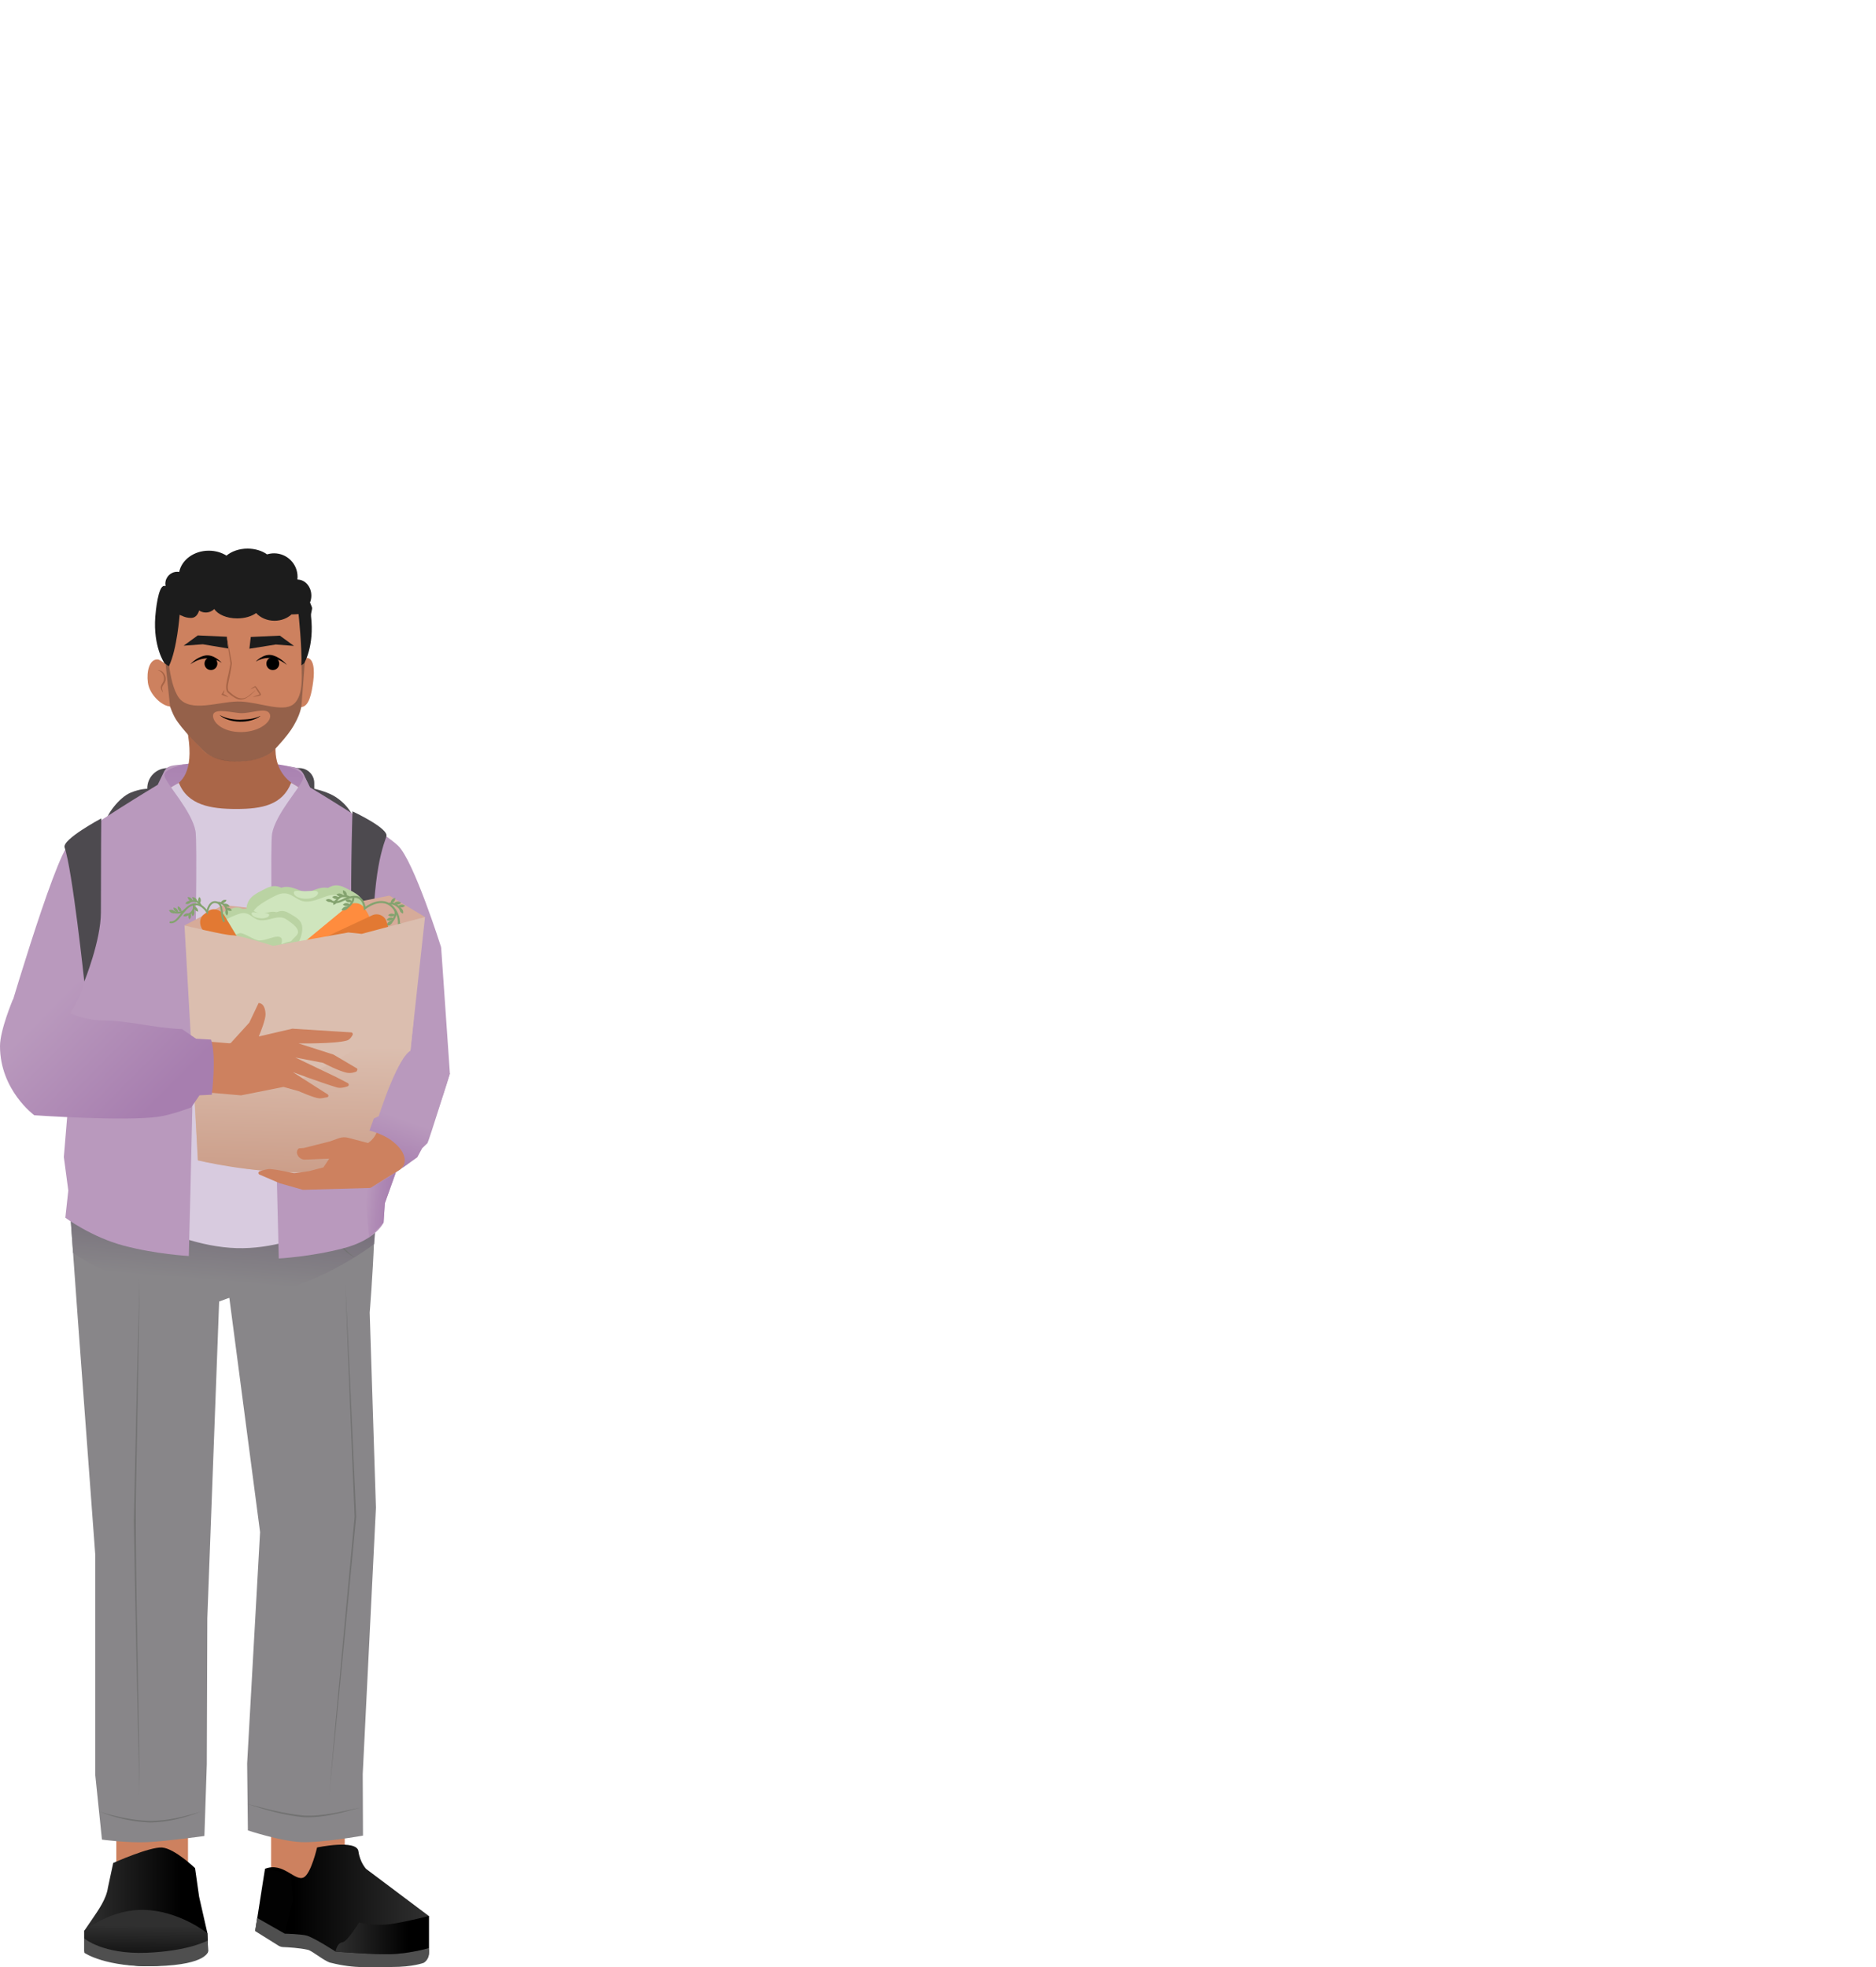 <?xml version="1.0" encoding="UTF-8"?>
<svg id="b" data-name="Ebene 2" xmlns="http://www.w3.org/2000/svg" xmlns:xlink="http://www.w3.org/1999/xlink" viewBox="0 0 851.77 893.11">
  <defs>
    <linearGradient id="d" data-name="Unbenannter Verlauf 75" x1="-10818.19" y1="865.67" x2="-10761.97" y2="865.67" gradientTransform="translate(10856.46)" gradientUnits="userSpaceOnUse">
      <stop offset="0" stop-color="#303030"/>
      <stop offset=".78" stop-color="#000"/>
    </linearGradient>
    <linearGradient id="e" data-name="Unbenannter Verlauf 75" x1="-10790.13" y1="874.24" x2="-10790.38" y2="902.74" xlink:href="#d"/>
    <linearGradient id="f" data-name="Unbenannter Verlauf 15" x1="2343.55" y1="545.57" x2="2347.09" y2="587.96" gradientTransform="translate(2443.15) rotate(-180) scale(1 -1)" gradientUnits="userSpaceOnUse">
      <stop offset=".23" stop-color="#78717c"/>
      <stop offset=".85" stop-color="#888689"/>
    </linearGradient>
    <linearGradient id="g" data-name="Unbenannter Verlauf 12" x1="2337.36" y1="391.45" x2="2335.05" y2="324.29" gradientTransform="translate(2443.15) rotate(-180) scale(1 -1)" gradientUnits="userSpaceOnUse">
      <stop offset="0" stop-color="#b999bd"/>
      <stop offset=".78" stop-color="#a77eaf"/>
    </linearGradient>
    <linearGradient id="h" data-name="Unbenannter Verlauf 20" x1="2266.57" y1="413.33" x2="2286.19" y2="477.15" gradientTransform="translate(2443.15) rotate(-180) scale(1 -1)" gradientUnits="userSpaceOnUse">
      <stop offset="0" stop-color="#b999bd"/>
      <stop offset=".67" stop-color="#a77eaf"/>
    </linearGradient>
    <linearGradient id="i" data-name="Unbenannter Verlauf 24" x1="2306.73" y1="511.99" x2="2240.35" y2="518.31" gradientTransform="translate(2443.15) rotate(-180) scale(1 -1)" gradientUnits="userSpaceOnUse">
      <stop offset=".49" stop-color="#b999bd"/>
      <stop offset=".57" stop-color="#af8ab5"/>
      <stop offset=".66" stop-color="#a880b0"/>
      <stop offset=".78" stop-color="#a77eaf"/>
    </linearGradient>
    <linearGradient id="j" data-name="Unbenannter Verlauf 38" x1="139.93" y1="460.18" x2="137.33" y2="562.07" gradientUnits="userSpaceOnUse">
      <stop offset=".14" stop-color="#dbbeaf"/>
      <stop offset=".93" stop-color="#c6927b"/>
    </linearGradient>
    <linearGradient id="k" data-name="Unbenannter Verlauf 20" x1="-80.53" y1="456.82" x2="-11.56" y2="525.11" gradientTransform="translate(103.4)" xlink:href="#h"/>
    <linearGradient id="l" data-name="Unbenannter Verlauf 75" x1="2248.43" y1="864.21" x2="2327.19" y2="864.21" gradientTransform="translate(2443.15) rotate(-180) scale(1 -1)" xlink:href="#d"/>
    <linearGradient id="m" data-name="Unbenannter Verlauf 75" x1="-8726.94" y1="878.52" x2="-8684.58" y2="878.52" gradientTransform="translate(8879.3)" xlink:href="#d"/>
    <linearGradient id="n" data-name="Unbenannter Verlauf 20" x1="183.58" y1="508.25" x2="172.53" y2="541.66" gradientTransform="matrix(1,0,0,1,0,0)" xlink:href="#h"/>
  </defs>
  <g id="c" data-name="Zuhause Asis">
    <g>
      <path d="M47.67,374.24l1.39,120.98s107.65,24.07,128.35-2.12c17.86-22.59-16.03-117.69-16.03-117.69,0-5.76-5.2-11.6-10.26-14.34-3.43-1.86-8.42-2.99-8.42-2.99v-2.57c0-3.76-3.04-6.8-6.8-6.8h-59.87c-5.06,0-9.16,4.1-9.16,9.16v.21s-3.26,0-7.51,1.76c-5.25,2.18-11.3,10.15-11.68,14.4ZM138.54,358.08h-65.8v-.51c0-2.48,2.01-4.48,4.48-4.48h56.83c2.48,0,4.48,2.01,4.48,4.48v.51Z" style="fill: #4d4a4f;"/>
      <polygon points="123.1 856.54 156.53 851.18 156.53 805.2 123.1 805.2 123.1 856.54" style="fill: #cd815f;"/>
      <g>
        <rect x="52.81" y="827.02" width="32.55" height="26.84" rx="4.13" ry="4.13" transform="translate(138.17 1680.88) rotate(-180)" style="fill: #cd815f;"/>
        <g>
          <path d="M88.56,848.09l1.84,12.99,3.78,16.62.31,8.01c0,3.75-17.76,7-28.79,6.9-10-.09-27.42-4.21-27.42-6.99v-9.1l3.54-5.18c2.92-4.27,6.45-9.25,7.18-14.37l2.4-11.21s16.54-7.39,22.18-7c5.64.39,14.98,9.34,14.98,9.34Z" style="fill: url(#d);"/>
          <path d="M38.27,876.51s11.96-9.83,27.07-9.45c16.23.41,28.84,10.63,28.84,10.63l.12,3.26s-12.23,7.6-27.34,8.52c-15.11.91-28.69-9.43-28.69-9.43v-3.53Z" style="fill: url(#e);"/>
          <path d="M38.27,880.05s8.42,7.23,28.11,6.49c19.35-.73,27.93-5.58,27.93-5.58l.18,4.75s.17,6.19-23.26,6.9c-23.43.72-32.95-6.08-32.95-6.08v-6.49Z" style="fill: #4f4f4f;"/>
        </g>
      </g>
      <g>
        <path d="M31.59,546.58s9.9,5.73,14.25,0c6.68-8.8,8.25-23.54,8.25-23.54h43.99s7.52,0,7.52,0h43.99s12.43-.96,18.07,3.27.2,69.61.2,69.61l2.83,88.55-6,120.93.12,27.95s-19.05,3.41-28.33,2.94c-9.29-.46-23.93-5.3-23.93-5.3l-.34-30.41,5.87-105.02-13.96-106.39-4.62,1.71-5.37,143.77-.24,66.35-1.09,32.52s-16.31,2.31-25.6,2.78c-9.29.46-20.91-1.14-20.91-1.14l-3.04-29.36v-99.93s-8-108.17-8-108.17l-3.67-51.12Z" style="fill: #888689;"/>
        <path d="M70.28,517.97l35.33,5.08,33.42.99,34.02,2.61-3.2,38.12s-31.37,24.63-65.73,24.41c-44.61-.29-70.95-20.43-70.95-20.43l-3.36-47.7,40.47-3.08Z" style="fill: url(#f);"/>
        <path d="M149.45,554.24c.69,3.43,2.39,6.54,4.43,9.34,1.85,2.36,3.75,4.86,6.27,6.55.37.2.77.43,1.21.4-.44.12-.9-.05-1.3-.22-5.39-3.01-10.32-9.8-10.61-16.07h0Z" style="fill: #727272;"/>
        <path d="M63.36,580.85c-.38,31.73-1.15,70.64-1.71,102.31-.06,39.06,1.51,92.64,1.71,131.54-.88-35.78-2.01-88.17-2.58-124.23.79-34.37,1.61-75.18,2.58-109.61h0Z" style="fill: #727272;"/>
        <path d="M156.82,582.85c1.52,29.44,3.55,75.93,4.91,105.73-3.44,35.68-8.66,90.84-12.28,126.11,3.03-35.06,8.27-90.82,11.54-126.08-1.21-29.89-3.15-76.18-4.17-105.76h0Z" style="fill: #727272;"/>
        <path d="M91.29,822.38c-7.34,2.98-15.19,4.93-23.15,5.02-7.95-.29-15.81-2.03-23.16-5.02,1.88.62,3.78,1.17,5.69,1.64,5.71,1.44,11.6,2.48,17.48,2.61,7.87,0,15.67-1.88,23.15-4.25h0Z" style="fill: #727272;"/>
        <path d="M163.59,820.61c-8.37,2.41-17.06,4.79-25.85,4.38-8.74-.86-17.24-3.28-25.53-6.07,8.42,2.18,16.92,4.52,25.59,5.3,8.7.47,17.33-1.81,25.79-3.61h0Z" style="fill: #727272;"/>
      </g>
      <path d="M140.7,357.42l-2.64-5.48c-.92-1.92-2.7-3.28-4.79-3.67-5.42-1.02-16.59-3.21-27.4-3.01-20.42.37-29.94,3.29-29.94,3.29l-2.57,5.03,9.65,14.72,34.89,5.44,20.45-5.82,2.35-10.51Z" style="fill: url(#g);"/>
      <path d="M68.81,357.82s25.75,6.72,14.33-34.05c-2.33-8.32,49.44-8.45,45.61.69-12.54,29.92,11.1,34.42,11.1,34.42l-14.63,47.62h-40.42l-15.98-48.68Z" style="fill: #aa6648;"/>
      <g>
        <path d="M139.02,298.59c-1.04,0-.41,1.3-1.5,2,.5-5.29,1-9.12,0-12.87,0-.15.13-1.3.13-1.45,0-16.68-11.37-29.21-32.15-29.21-21.46,0-30.21,13.52-30.21,30.21,0,1.38.1,2.73.28,4.06-.41,2.95-.75,6.25-.9,9.77-1.07-.69-2.23-1.73-3.25-1.73-3.59,0-4.95,5.43-4.28,10.51.74,5.6,6.48,10.68,10.06,10.84,0,0,1.1,3.02,2.25,5.11,2.67,4.86,11.85,13.91,11.85,13.91,6.03,7.93,26.4,7.71,33.12.78,0,0,6.28-6.33,9-11.29,1.98-3.6,2.68-5.41,3.37-8.23,3.56-.22,4.69-6.13,5.43-11.68.66-5.08.37-10.71-3.22-10.71Z" style="fill: #cd815f;"/>
        <polygon points="83.38 293.14 92.1 292.5 103.63 294.42 103.01 289.08 89.8 288.47 83.38 293.14" style="fill: #1c1c1c;"/>
        <g>
          <path d="M116.1,300.38s3.74-4.05,7.8-2.84c4.06,1.22,6.39,4.38,6.39,4.38,0,0-6.48-6.07-14.19-1.55Z"/>
          <circle cx="123.86" cy="301.28" r="2.92"/>
        </g>
        <g>
          <path d="M100.68,300.91s-3.7-4.23-7.82-3.25c-4.13.98-6.44,3.98-6.44,3.98,0,0,6.81-5.69,14.26-.73Z"/>
          <circle cx="95.77" cy="301.27" r="2.92"/>
        </g>
        <path d="M115.94,313.52c-2.62,2.38-5.46,5.59-9.24,3.33-1.3-.79-2.92-1.85-3.77-3.06-.63-2,0-4.16.38-6.1.53-1.9,1.03-5.19,1.32-6.43-.54-3.58-1.3-8.69-1.66-12.25,0-.05.07-.07.08-.02,0,0,2.24,12.15,2.24,12.15-.27,2.26-.69,4.51-1.18,6.73-.33,1.85-1.1,3.96-.41,5.78,2.81,2.66,6.02,5.05,9.53,1.95.9-.69,1.77-1.41,2.64-2.15.04-.04.1.03.05.06h0Z" style="fill: #a86547;"/>
        <path d="M99.7,324.62c2.8,1.5,6,2.13,9.14,2.12,3.12-.11,6.42-.21,9.25-1.68,0,0,.07.06.07.06-4.64,3.54-14.24,3.35-18.46-.5h0Z"/>
        <path d="M113.74,312.84c.62-.51,1.27-.91,1.94-1.29.21-.12.43-.01.55.17.84,1.03,1.56,2.14,2.2,3.3.36.98-1.27.89-1.86,1.13-.53.13-1.08.2-1.63.26-.04,0-.05-.05-.01-.06l3.01-1.14-.03.08c-.63-1.04-1.61-2.36-2.04-3.29,0,0-2.11.9-2.11.9-.04.02-.06-.04-.03-.06h0Z" style="fill: #a86547;"/>
        <path d="M101.94,313.34c-.12.83-.45,1.62-.86,2.33,0,0-.28-.83-.28-.83.52.16,1,.38,1.48.63.47.29.94.57,1.36,1,.02.02,0,.06-.03.05-.81-.37-2.51-.75-3.06-1.19,0,0,1.33-2.03,1.33-2.03.02-.03.07,0,.05.03h0Z" style="fill: #a86547;"/>
        <path d="M71.77,304.33c2.37-.21,3.93,2.66,3.38,4.8-.39,1.23-1.18,1.87-1.43,2.56-.28.66-.06,1.61.28,2.56.03.04-.04.1-.07.05-.55-.78-1.08-1.74-.85-2.76.23-.99,1.02-1.7,1.26-2.63.43-1.85-.6-4.11-2.58-4.5-.05,0-.04-.09.01-.08h0Z" style="fill: #a86547;"/>
        <path d="M136.92,300.49c-.2,4.22,1.51,15.39-3.89,19.37-4.75,3.51-15.05-.92-23.59-1.36-8.54-.44-20.85,4.69-27.03-.44-5.89-4.89-6.49-25.36-6.49-25.36l-.75,8.61,2.04,19.39c1.28,2.81.62,5.6,14.1,19.02.96.96,5.52,7.22,20.43,5.81,5.72-.54,10.52-2.68,12.7-5.03,3.47-3.75,5.88-6.54,7.62-9.07,3.65-5.3,4.24-8.52,4.76-10.45l1.61-20.69s-1.48-.18-1.5.2ZM109.56,332.35c-9.04.06-13.42-4.96-12.77-7.92.68-3.1,9.33-.76,12.5-.66,4.66.15,11.4-2.77,13.07.12,1.8,3.12-4.07,8.4-12.8,8.46Z" style="fill: #1c1c1c; opacity: .31;"/>
        <polygon points="133.48 293.24 125.21 292.6 113.24 294.52 113.86 289.18 127.06 288.57 133.48 293.24" style="fill: #1c1c1c;"/>
        <path d="M141.23,279.74c-.2-1.67.77-3.17.38-4.13h0s-.29-.79-.85-2.09c.38-.94.6-1.99.6-3.11,0-4.02-2.79-7.27-6.24-7.29-.03-.04-.05-.08-.08-.12.04-.37.06-.75.06-1.14,0-5.89-4.77-10.66-10.66-10.66-1.1,0-2.17.17-3.17.48-2.3-1.62-5.42-2.62-8.86-2.62-3.82,0-7.24,1.23-9.58,3.18-2.26-1.41-5.03-2.24-8.03-2.24-6.74,0-12.33,4.17-13.44,9.66-.28-.05-.57-.08-.87-.08-2.99,0-5.42,2.42-5.42,5.42,0,.34.04.67.09.99-.01.02-.03.04-.05.06-.2-.03-.4-.05-.6-.05-2.69,0-3.82,11.42-4.01,14.01-1,13.65,4.17,21.08,4.17,21.08l1.99,1.44c3.78-7.82,4.9-23.44,4.9-23.44,0,0,.81.48.94.41,1.16.64,2.63,1.03,4.22,1.03,3.18,0,3.75-3.85,3.66-3.37.86.57,1.91.91,3.05.91,1.52,0,2.89-.61,3.87-1.58,1.63,2.49,5.66,4.26,10.39,4.26,3.47,0,6.56-.95,8.61-2.43,1.92,2.12,4.94,3.49,8.34,3.49,3.08,0,5.84-1.12,7.76-2.9.26.09,3.15-.12,3.15-.12,0,0,1.66,15.57,1.27,23.27l1.28-.93s4.71-7.79,3.12-21.38Z" style="fill: #1c1c1c;"/>
      </g>
      <path d="M29.09,395.26c1.84-8.81,6.63-15.31,14.97-18.68l37.15-21.19c4.02,10.15,14.5,11.88,26.08,11.88s20.89-1.74,24.91-11.89l37.07,22.22c6.79,2.97,7.42,6.33,9.93,13.31,0,0,25.07,56.71,12.9,56.24-12.17-.47-28.88,4.74-28.88,4.74l8.52,81.24-3.22,11.97s-29.3,22.47-61.12,21.54c-31.82-.94-65.53-25.39-65.53-25.39l-1.4-7.01s7.2-87.44-1.33-87.1c-10.41.41-10.02-51.87-10.02-51.87Z" style="fill: #d8cbdf;"/>
      <path d="M129.32,347.65s9.43,2.08,8.25,6c-1.19,3.92-12.35,15.7-14.03,24.8s3.04,192.89,3.04,192.89c0,0,14.76-.78,29.51-4.68,14.76-3.91,18.06-11.6,18.06-11.6l.59-8.82,4.92-13.78-4.81-79.86,25.44-22.55s-12.44-39.38-19.57-46.13c-7.13-6.75-40.02-26.5-40.02-26.5l-2.77-5.76c-.82-1.71-2.42-2.92-4.29-3.25l-4.33-.77Z" style="fill: #b999bd;"/>
      <path d="M85.17,346.87s-11.62,1.73-10.43,5.65c1.19,3.92,12.35,15.7,14.03,24.8,1.67,9.11-3.04,192.89-3.04,192.89,0,0-14.76-.78-29.51-4.68-14.76-3.91-26.56-12.7-26.56-12.7l1.35-12.34-2.03-15.21,5.05-60.48-33,5.46s23.42-80.73,30.55-87.48c7.13-6.75,40.02-26.5,40.02-26.5l2.73-5.68c.84-1.74,1.85-2.65,4.44-3.11,1.58-.28,6.4-.63,6.4-.63Z" style="fill: #b999bd;"/>
      <path d="M166.77,448.05s3.9,4.55,8.09,4.55c6.12,0,6.58-35.45,6.58-35.45l-17.8-1.57,3.14,32.48Z" style="fill: url(#h);"/>
      <polygon points="175.95 468.96 162.45 467.86 163.63 520.27 167.59 561.75 174.15 555.06 174.74 546.24 179.66 532.46 175.95 468.96" style="fill: url(#i);"/>
      <path d="M168.63,449.45c.16-47.47,3.31-59.91,6.8-69.72,1.3-3.64-15.4-11.39-15.4-11.39,0,0-1.33,42.41,0,57.9.82,9.55,8.57,28.98,8.59,23.21Z" style="fill: #4d4a4f;"/>
      <polygon points="200.29 430.05 204.27 487.39 189.66 492.45 179.54 503.49 172.37 505.88 167.95 497.42 184.43 434.48 200.29 430.05" style="fill: #b999bd;"/>
      <polygon points="83.77 420.14 101.42 410.85 119.2 412.9 139.66 409.75 157.91 410.38 176.79 406.6 192.97 416.31 162.98 425.7 156.91 425.06 122.75 431.13 83.77 420.14" style="fill: #d6ab99;"/>
      <g>
        <g>
          <g>
            <path d="M157.76,414.2c-9.1,11.04-10.28,20.98-22.96,20.98s-22.55-8.87-22.96-20.98c-.23-6.72,3.83-8.25,8.84-10.82,6.97-3.57,8.8,2.64,14.12,2.64,6.34,0,10.83-5.21,16.24-2.03,3.88,2.28,10.18,6.02,6.73,10.21Z" style="fill: #bad3a3;"/>
            <path d="M119.65,413.86c9.1,11.04,10.28,20.98,22.96,20.98,12.68,0,22.55-8.87,22.96-20.98.23-6.72-3.83-8.25-8.84-10.82-6.97-3.57-8.8,2.64-14.12,2.64-6.34,0-10.83-5.21-16.24-2.03-3.88,2.28-10.18,6.02-6.73,10.21Z" style="fill: #bad3a3;"/>
          </g>
          <path d="M162.08,417.49c-9.1,11.04-10.28,20.98-22.96,20.98s-12.35-12.57-22.96-20.98c-4.79-3.8,3.83-8.25,8.84-10.82,6.97-3.57,8.8,2.64,14.12,2.64,6.34,0,10.83-5.21,16.24-2.03,3.88,2.28,10.18,6.02,6.73,10.21Z" style="fill: #cfe5bd;"/>
          <path d="M125.65,429.28s-3.49-7.5-10.12-7.98c-6.63-.48-8.63,3.61-8.63,3.61,0,0,.65-.92,4.93,1.82,5.47,3.49,9.13,8.28,12.74,9.44,3.61,1.16,10.73,1.84,10.73,1.84l-9.64-8.73Z" style="fill: #cfe5bd;"/>
          <path d="M150.5,429.28s3.49-7.5,10.12-7.98c6.63-.48,8.63,3.61,8.63,3.61,0,0-.59-.85-4.93,1.82-5.52,3.39-9.13,8.28-12.74,9.44-3.61,1.16-10.73,1.84-10.73,1.84l9.64-8.73Z" style="fill: #cfe5bd;"/>
          <path d="M144.39,405.36c0,1.47-2.45,2.66-5.48,2.66s-5.48-1.19-5.48-2.66,2.01-.78,5.03-.78,5.92-.69,5.92.78Z" style="fill: #cfe5bd;"/>
        </g>
        <g>
          <g>
            <g>
              <path d="M131.49,422.33c-7.18,6.97-8.55,13.7-17.77,12.88-9.22-.82-15.94-7.53-15.63-15.85.18-4.61,3.2-5.4,6.98-6.84,5.25-2,6.26,2.37,10.14,2.72,4.61.41,8.14-2.87,11.91-.34,2.7,1.81,7.09,4.78,4.37,7.43Z" style="fill: #bad3a3;"/>
              <path d="M103.79,419.62c6.05,8.15,6.4,15.03,15.63,15.85s16.85-4.62,17.77-12.88c.51-4.58-2.36-5.9-5.88-7.98-4.89-2.9-6.53,1.24-10.41.89-4.61-.41-7.61-4.27-11.7-2.44-2.94,1.31-7.71,3.46-5.41,6.56Z" style="fill: #bad3a3;"/>
            </g>
            <path d="M134.46,424.86c-7.18,6.97-8.55,13.7-17.77,12.88-9.22-.82-8.34-9.4-15.63-15.85-3.29-2.91,3.2-5.4,6.98-6.84,5.25-2,6.26,2.37,10.14,2.72,4.61.41,8.14-2.87,11.91-.34,2.7,1.81,7.09,4.78,4.37,7.43Z" style="fill: #cfe5bd;"/>
            <path d="M107.37,430.57s-2.16-5.36-6.95-6.12c-4.79-.76-6.46,1.91-6.46,1.91,0,0,.52-.59,3.49,1.56,3.8,2.75,6.21,6.26,8.78,7.29,2.57,1.03,7.71,1.95,7.71,1.95l-6.56-6.6Z" style="fill: #bad3a3;"/>
            <path d="M124.07,431.26s4.29-3.99,9.14-3.89c4.84.1,6.09,3.03,6.09,3.03,0,0-.39-.62-3.68.93-4.18,1.96-7.06,5.08-9.75,5.64-2.69.56-7.89.56-7.89.56l6.09-6.27Z" style="fill: #bad3a3;"/>
            <path d="M122.22,415.41c-.08,1.01-1.92,1.66-4.12,1.47s-3.92-1.17-3.85-2.17,1.5-.4,3.7-.21,4.34-.09,4.26.91Z" style="fill: #cfe5bd;"/>
          </g>
          <path d="M127.58,430.34c0,3.97-5.29,7.19-11.82,7.19s-10.07-3.57-10.07-7.54c0-2.67-.13-6.01,3.42-6.35,1.73-.17,6.49,3.32,8.63,3.32,3.26,0,6.92-2.21,9.06-1.66s.78,3.06.78,5.04Z" style="fill: #bad3a3;"/>
        </g>
        <g>
          <path d="M136.69,431.83h0c-.69-1.14-.44-2.62.59-3.46l20.87-17.21c2.36-1.94,5.89-1.34,7.47,1.28l1.44,2.39c1.56,2.58.5,5.95-2.27,7.17l-24.72,10.9c-1.24.55-2.69.09-3.39-1.07Z" style="fill: #ff8c3e;"/>
          <path d="M149.99,408.95s1.03.91,3.38.55,10.8-6.65,12.25,2.94c0,0,8.01-6.6,13.21,0,5.2,6.6,0,13.22,0,13.22" style="fill: none; stroke: #84a36f; stroke-miterlimit: 10; stroke-width: .92px;"/>
          <path d="M177.14,417.93c-.78.21-1.59-.26-1.59-.26,0,0,.46-.81,1.24-1.02s1.55-.11,1.64.24-.52.82-1.3,1.03Z" style="fill: #84a36f;"/>
          <path d="M177.32,419.79c-.72.57-1.77.45-1.77.45,0,0,.12-1.05.84-1.62s1.56-.81,1.82-.49-.17,1.09-.89,1.66Z" style="fill: #84a36f;"/>
          <path d="M179.25,412.99c1.35,2.46-1.55,5.54-1.3,5.27" style="fill: none; stroke: #84a36f; stroke-miterlimit: 10; stroke-width: .92px;"/>
          <path d="M177.69,416.08c-.81.03-1.49-.6-1.49-.6,0,0,.63-.68,1.44-.71s1.53.24,1.55.6-.69.68-1.5.71Z" style="fill: #84a36f;"/>
          <g>
            <path d="M176.68,410.31c2.65-.93,5.21,2.43,4.99,2.15" style="fill: none; stroke: #84a36f; stroke-miterlimit: 10; stroke-width: .92px;"/>
            <path d="M178.01,408.35c.52-.62,1.44-.71,1.44-.71,0,0,.09.93-.43,1.55s-1.2.98-1.48.75-.05-.97.46-1.59Z" style="fill: #84a36f;"/>
            <path d="M180.68,409.29c.81-.03,1.49.6,1.49.6,0,0-.63.68-1.44.71s-1.53-.24-1.55-.6.69-.68,1.5-.71Z" style="fill: #84a36f;"/>
            <path d="M182.44,410.65c.81-.03,1.49.6,1.49.6,0,0-.63.68-1.44.71s-1.53-.24-1.55-.6.69-.68,1.5-.71Z" style="fill: #84a36f;"/>
            <path d="M182.86,413.17c.4.71.14,1.6.14,1.6,0,0-.9-.25-1.29-.96s-.49-1.47-.17-1.65.92.3,1.32,1Z" style="fill: #84a36f;"/>
          </g>
          <path d="M178.68,426.56c-.72.57-1.77.45-1.77.45,0,0,.12-1.05.84-1.62s1.56-.81,1.82-.49-.17,1.09-.89,1.66Z" style="fill: #84a36f;"/>
          <path d="M178.58,424.17c-.89.22-1.79-.33-1.79-.33,0,0,.55-.9,1.44-1.12s1.76-.08,1.85.32-.61.92-1.5,1.13Z" style="fill: #84a36f;"/>
          <path d="M179.47,421.83c-.78.21-1.59-.26-1.59-.26,0,0,.46-.81,1.24-1.02s1.55-.11,1.64.24-.52.82-1.3,1.03Z" style="fill: #84a36f;"/>
          <path d="M181.21,424.02c.62.68,1.67.73,1.67.73,0,0,.05-1.05-.56-1.74s-1.41-1.06-1.71-.78-.01,1.1.6,1.78Z" style="fill: #84a36f;"/>
          <path d="M181.97,421.02c.62.68,1.67.73,1.67.73,0,0,.05-1.05-.56-1.74s-1.41-1.06-1.71-.78-.01,1.1.6,1.78Z" style="fill: #84a36f;"/>
          <g>
            <path d="M157.14,411.31c-.81.02-1.48-.62-1.48-.62,0,0,.64-.68,1.45-.7s1.53.25,1.54.61-.69.68-1.5.7Z" style="fill: #84a36f;"/>
            <path d="M156.88,413.16c-.83.39-1.82.03-1.82.03,0,0,.36-.99,1.19-1.38s1.71-.43,1.88-.06-.42,1.02-1.25,1.41Z" style="fill: #84a36f;"/>
            <path d="M160.33,406.99c.74,2.71-2.79,5.03-2.49,4.83" style="fill: none; stroke: #84a36f; stroke-miterlimit: 10; stroke-width: .92px;"/>
            <path d="M158.1,409.64c-.79-.16-1.31-.93-1.31-.93,0,0,.77-.52,1.57-.36s1.44.59,1.36.94-.83.51-1.62.35Z" style="fill: #84a36f;"/>
          </g>
          <g>
            <path d="M158.64,407.44c-3.75-2.25-5.95,1.48-5.69,1.23" style="fill: none; stroke: #84a36f; stroke-miterlimit: 10; stroke-width: .92px;"/>
            <path d="M157.09,405.05c-.44-.68-1.34-.88-1.34-.88,0,0-.2.91.23,1.59s1.07,1.12,1.37.93.17-.95-.26-1.64Z" style="fill: #84a36f;"/>
            <path d="M154.32,405.65c-.8-.13-1.55.41-1.55.41,0,0,.54.76,1.34.89s1.55-.05,1.61-.4-.6-.76-1.4-.89Z" style="fill: #84a36f;"/>
            <path d="M152.4,406.78c-.8-.13-1.55.41-1.55.41,0,0,.54.76,1.34.89s1.55-.05,1.61-.4-.6-.76-1.4-.89Z" style="fill: #84a36f;"/>
            <path d="M151.68,409.22c-.48.65-.34,1.57-.34,1.57,0,0,.92-.14,1.4-.79s.67-1.4.37-1.61-.95.18-1.43.83Z" style="fill: #84a36f;"/>
          </g>
          <path d="M149.45,408.17c-.8-.13-1.55.41-1.55.41,0,0,.54.76,1.34.89s1.55-.05,1.61-.4-.6-.76-1.4-.89Z" style="fill: #84a36f;"/>
        </g>
        <g>
          <path d="M116.75,444.62h0c-.98.74-2.46.52-3.48-.52l-20.6-21.15c-2.33-2.39-2.4-6.07-.15-7.77l2.06-1.56c2.22-1.68,5.69-.67,7.39,2.16l15.19,25.31c.76,1.27.58,2.78-.41,3.54Z" style="fill: #e27933;"/>
          <g>
            <path d="M77.05,418.66c3.86.86,5.52-5.9,9.8-7.74,4.28-1.85,7.2,3.1,7.2,3.1,0,0,.91-5.38,4.33-4.37s1.5,5.6,3.43,8.86" style="fill: none; stroke: #84a36f; stroke-miterlimit: 10; stroke-width: .85px;"/>
            <g>
              <path d="M91.24,411.19c-1.88-3.58-5.41-1.7-5.08-1.77" style="fill: none; stroke: #84a36f; stroke-miterlimit: 10; stroke-width: .85px;"/>
              <path d="M91.17,408.56c-.01-.75-.63-1.34-.63-1.34,0,0-.6.62-.58,1.37s.3,1.4.64,1.39.59-.67.58-1.42Z" style="fill: #84a36f;"/>
              <path d="M88.7,407.7c-.57-.49-1.42-.42-1.42-.42,0,0,.06.86.63,1.34s1.24.71,1.46.46-.1-.89-.67-1.38Z" style="fill: #84a36f;"/>
              <path d="M86.64,407.67c-.57-.49-1.42-.42-1.42-.42,0,0,.06.86.63,1.34s1.24.71,1.46.46-.1-.89-.67-1.38Z" style="fill: #84a36f;"/>
              <path d="M85.18,409.19c-.69.28-1.03,1.07-1.03,1.07,0,0,.79.33,1.48.05s1.2-.78,1.07-1.09-.84-.32-1.53-.03Z" style="fill: #84a36f;"/>
            </g>
            <g>
              <path d="M98.99,409.81c4.05.03,3.98,4.03,3.9,3.71" style="fill: none; stroke: #84a36f; stroke-miterlimit: 10; stroke-width: .85px;"/>
              <path d="M101.37,408.67c.67-.33,1.48-.05,1.48-.05,0,0-.28.81-.95,1.14s-1.38.37-1.53.07.32-.84,1-1.16Z" style="fill: #84a36f;"/>
              <path d="M103.26,410.47c.69.28,1.03,1.07,1.03,1.07,0,0-.79.34-1.48.05s-1.2-.78-1.07-1.09.84-.32,1.53-.03Z" style="fill: #84a36f;"/>
              <path d="M104.23,412.29c.69.28,1.03,1.07,1.03,1.07,0,0-.79.34-1.48.05s-1.2-.78-1.07-1.09.84-.32,1.53-.03Z" style="fill: #84a36f;"/>
              <path d="M103.55,414.27c.07.74-.49,1.4-.49,1.4,0,0-.66-.55-.72-1.3s.15-1.42.48-1.45.66.6.73,1.35Z" style="fill: #84a36f;"/>
            </g>
            <g>
              <path d="M87.85,410.44c1.04,3.91-2.83,4.91-2.54,4.74" style="fill: none; stroke: #84a36f; stroke-miterlimit: 10; stroke-width: .85px;"/>
              <path d="M89.48,412.37c.49.56.53,1.47.53,1.47,0,0-.86-.05-1.35-.61s-.73-1.23-.47-1.46.8.04,1.3.6Z" style="fill: #84a36f;"/>
              <path d="M88.24,414.67c-.09.74-.76,1.27-.76,1.27,0,0-.53-.67-.44-1.42s.44-1.36.77-1.32.53.72.44,1.47Z" style="fill: #84a36f;"/>
              <path d="M86.75,416.09c-.09.74-.76,1.27-.76,1.27,0,0-.53-.67-.44-1.42s.44-1.36.77-1.32.53.72.44,1.47Z" style="fill: #84a36f;"/>
              <path d="M84.64,415.96c-.7.26-1.48-.1-1.48-.1,0,0,.36-.78,1.06-1.04s1.41-.24,1.53.08-.4.8-1.11,1.06Z" style="fill: #84a36f;"/>
            </g>
            <g>
              <path d="M79.29,413.42c-.53-.52-.54-1.38-.54-1.38,0,0,.86,0,1.39.51s.81,1.18.58,1.42-.9-.03-1.43-.55Z" style="fill: #84a36f;"/>
              <path d="M77.9,414.44c-.79-.3-1.19-1.19-1.19-1.19,0,0,.89-.4,1.68-.09s1.38.86,1.24,1.22-.94.38-1.74.07Z" style="fill: #84a36f;"/>
              <path d="M84.21,412.78c-1.33,2.23-5.14,1.37-4.81,1.44" style="fill: none; stroke: #84a36f; stroke-miterlimit: 10; stroke-width: .85px;"/>
              <path d="M80.93,412.94c-.4-.63-.22-1.47-.22-1.47,0,0,.84.18,1.24.81s.53,1.33.25,1.51-.87-.22-1.27-.85Z" style="fill: #84a36f;"/>
            </g>
          </g>
        </g>
        <path d="M144.43,429.41h0c-.36-1.21.22-2.5,1.36-3.04l23.2-10.83c2.62-1.22,5.72.17,6.55,2.94l.76,2.54c.82,2.74-.95,5.57-3.77,6.03l-25.24,4.14c-1.26.21-2.48-.56-2.85-1.78Z" style="fill: #e27933;"/>
      </g>
      <path d="M83.77,420.14s18.2,4.47,21.71,4.47,18.52,4.79,18.52,4.79l34.16-6.07,6.07.64,28.74-7.66-7.56,69.28,4.36,33.21s-29.31,12.61-48.53,13.73-51.41-5.75-51.41-5.75l-6.07-106.64Z" style="fill: #dbbeaf;"/>
      <path d="M122.83,457.95l7.25,35.73,57.8-31.78-2.59,25.29,4.48,31.61s-25.97,12.86-51.2,13.36c-25.24.5-48.73-5.38-48.73-5.38l-1.99-37.85,26.23,6,8.74-36.98Z" style="fill: url(#j);"/>
      <path d="M162.07,485.06l-10.66-6.29-15.87-5.08s16.5.28,21.99-1.32c1.25-.36,2.1-1.61,2.57-2.54.26-.51-.08-1.11-.65-1.14l-26.72-1.68-15.24,3.54c.93-2.23,3.15-7.83,3.07-10.13-.18-5.31-3.15-5.06-3.15-5.06l-4.24,8.92-8.39,9.23-.62.14-17.94-1.5-8.58,22.39,31.81,2.74,19.28-3.83,6.95,1.95s6.82,3.03,9.23,3.24c.78.07,2.42-.24,3.69-.51.59-.13.69-.99.16-1.3l-15.8-10.09s12.1,4.53,19.95,6.93c1.57.48,3.57,0,4.94-.49.62-.22.66-1.15.07-1.46l-5.22-2.71-18.6-8.91,12.55,2.41s7.63,4.03,11.14,4.55c2.14.32,4.04-.59,4.04-.59,0,0,.82-1.05.24-1.42Z" style="fill: #cd815f;"/>
      <path d="M0,474.93c.02,20.05,15.57,31.38,15.57,31.38,0,0,41.31,2.89,56.55.65,6.13-.9,14.72-4.21,14.72-4.21l3.73-5.49,5.59-.27s2.22-17.38-.35-25.02l-6.82-.41-6.3-4.33c-15.31-.81-22.2-3.7-36.34-3.98-8.1-.16-14.52-3.28-14.52-3.28,5.6-8.26,6.42-14.4,6.42-14.4-9.95-.95-32.42,8.24-32.42,8.24C5.84,453.82,0,467.6,0,474.93Z" style="fill: url(#k);"/>
      <g>
        <path d="M143.97,838.73s-2.75,11.91-6.07,13.59c-4.02,2.02-9.25-7.17-17.57-3.91l-4.37,27.85,11.53,6.72h7.36s5.68.96,5.68.96l9.37,7.04h40.73c2.26,0,4.09-1.83,4.09-4.09v-17.04s-28.49-21.39-28.49-21.39c0,0-2.78-2.88-3.49-8.02-.76-5.52-18.77-1.71-18.77-1.71Z" style="fill: url(#l);"/>
        <path d="M115.82,876.65l.96-5.92,12.54,7.14s7.64.17,10.05.91c3.55,1.09,12.99,7.21,12.99,7.21,0,0,16.85,1.35,25.05,1.17,9.34-.21,17.32-2.77,17.32-2.77,0,0,.92,4.69-2.31,6.7,0,0-4.88,1.92-14.52,1.9-8.7-.01-16.94.92-28-2-2.77-.73-8.09-5.33-10.13-5.8-3.74-.86-8.98-1.15-11.21-1.24-.72-.03-1.41-.23-2.03-.59l-10.72-6.7Z" style="fill: #4f4f4f;"/>
        <path d="M194.72,869.85s-14.36,3.61-19.6,3.91c-7.26.42-12.08-1-12.08-1,0,0-5.29,8.79-7.64,9.03-2.35.24-3.05,4.21-3.05,4.21,0,0,18.32,1.45,25.05,1.17,9.2-.39,17.32-2.77,17.32-2.77v-14.54Z" style="fill: url(#m);"/>
        <polygon points="132.07 850.69 132.91 862.69 129.32 877.87 116.83 870.75 119.23 854.48 120.33 848.4 132.07 850.69" style="fill: #111; opacity: .15;"/>
      </g>
      <path d="M38.27,445.58s-5.44-50.99-8.94-60.81c-1.3-3.64,16.64-13.22,16.64-13.22,0,0-.16,19.42-.16,42.65,0,12.87-7.53,31.38-7.53,31.38Z" style="fill: #4d4a4f;"/>
      <path d="M168.25,539.31l-30.69.86-10.5-2.97-9.24-3.95c-.68-.29-.64-1.27.07-1.5,1.57-.51,3.68-1.1,4.78-1.02,3.55.28,10.87,1.92,10.87,1.92l6.89-.99,6.43-1.69,2.6-3.96-11.27.46c-1.58-.1-2.92-1.21-3.32-2.75h0c-.22-.87.08-1.8.78-2.36l2.37-.2,11.85-3,3.92-1.41c1.39-.5,2.91-.57,4.34-.19l11.56,3.04-1.44,19.7Z" style="fill: #cd815f;"/>
      <path d="M204.27,487.39s-5.08-2.08-16.21-1.95c-11.13.13-18.38,34.16-18.38,34.16l-1.44,19.7s16.67-9.48,20.68-14.3c6.66-8.01,15.35-37.62,15.35-37.62Z" style="fill: #b999bd;"/>
      <path d="M181.85,530.81l-13.61,8.5-1.49-20.15s3.46-2.04,4.45-5.67c0,0,20.4,8.09,10.64,17.32Z" style="fill: #cd815f;"/>
      <path d="M167.78,513.27l1.93-5.47,2.25-1.07s9.49-30.07,15.77-30.16c6.29-.09,16.54,10.82,16.54,10.82,0,0-9.43,30.19-10.18,31.58l-2.43,2.35-2.19,4.08-6.98,4.94s4.86-5.09-4.39-12.31c-4.15-3.24-10.32-4.77-10.32-4.77Z" style="fill: url(#n);"/>
    </g>
  </g>
  <g id="o" data-name="Rechteck">
    <rect x="0" width="851.77" height="893.11" style="fill: none;"/>
  </g>
</svg>